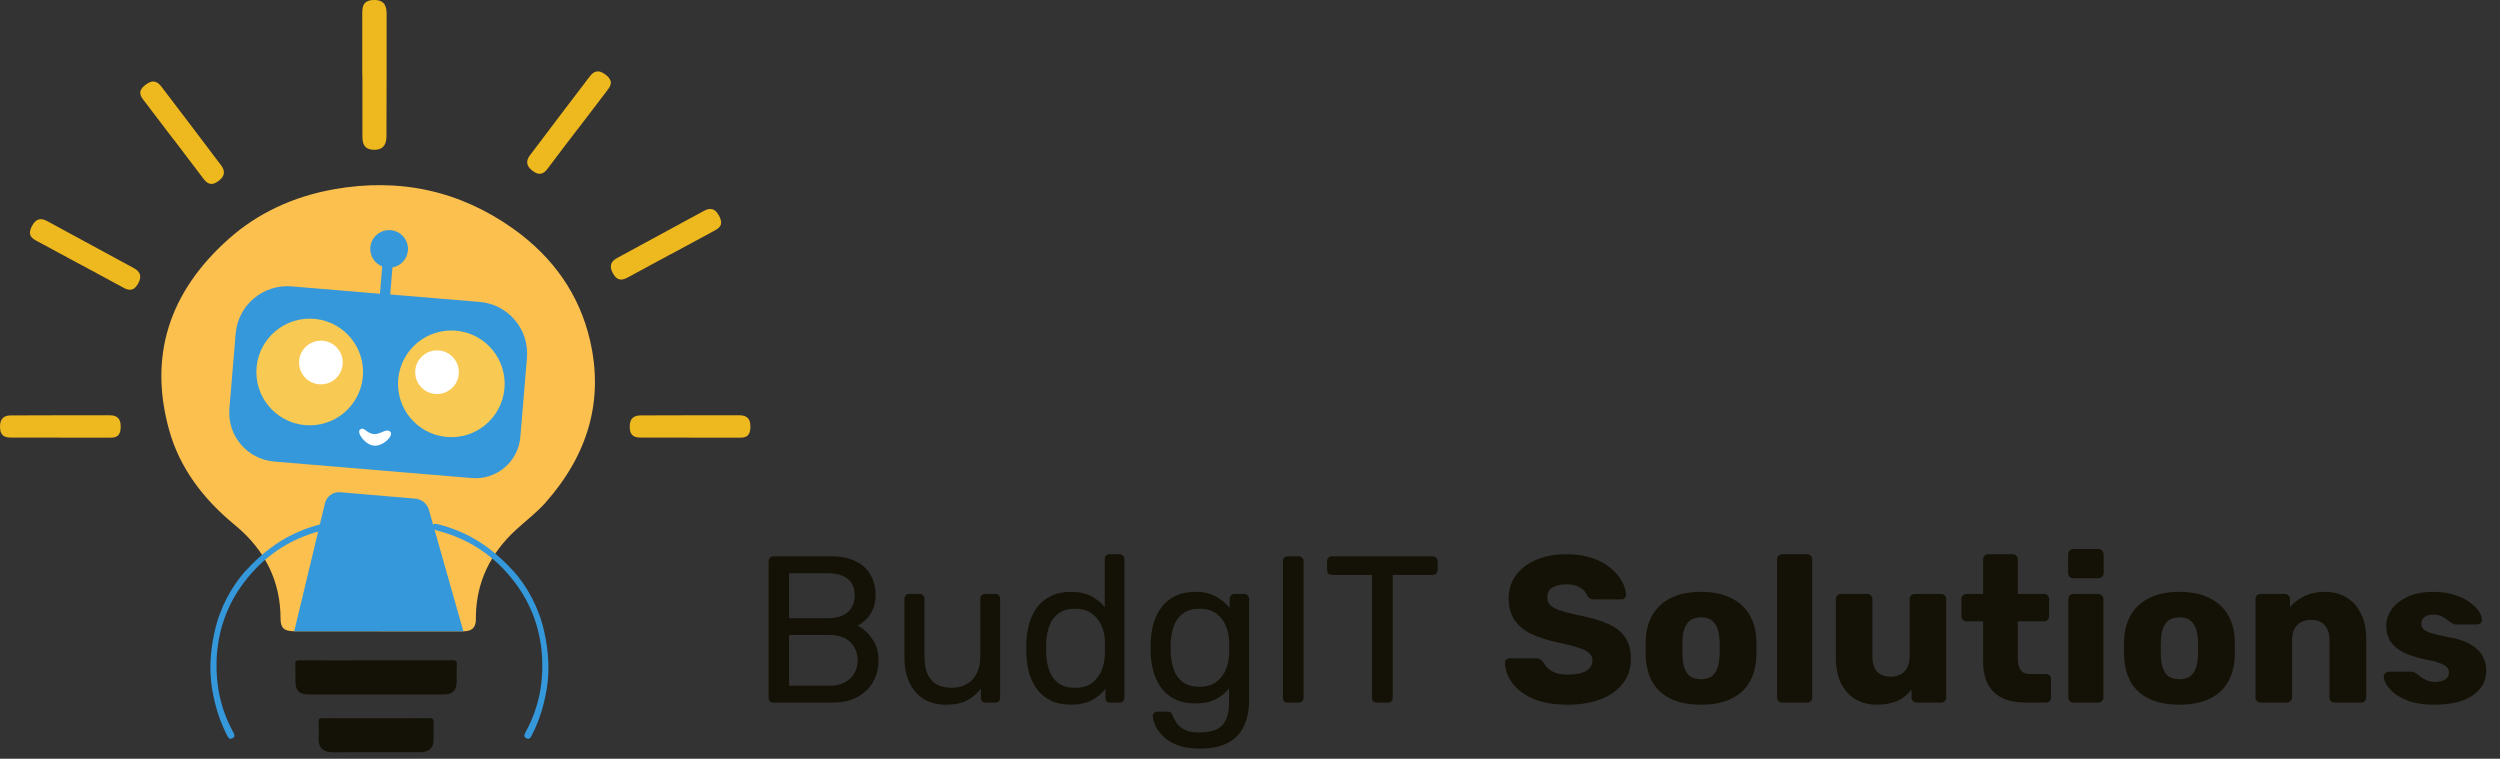 <svg xmlns="http://www.w3.org/2000/svg" width="201" height="61" viewBox="0 0 201 61" fill="none"><rect x="0" y="0" width="201" height="61" fill="#333333" stroke="none"/><path d="M55.452 35.181C54.149 35.181 52.846 35.175 51.543 35.181C51.085 35.181 50.639 35.107 50.628 34.324C50.618 33.557 51.059 33.399 51.516 33.399C54.154 33.389 56.797 33.384 59.435 33.389C59.881 33.389 60.333 33.505 60.333 34.293C60.333 35.191 59.839 35.196 59.361 35.191C58.058 35.186 56.755 35.191 55.452 35.191V35.181Z" fill="#EEB81F"></path><path d="M4.824 35.181C3.521 35.181 2.218 35.175 0.914 35.181C0.457 35.181 0.011 35.107 0 34.324C-0.01 33.557 0.431 33.399 0.888 33.399C3.526 33.389 6.169 33.384 8.807 33.389C9.253 33.389 9.705 33.505 9.705 34.293C9.705 35.191 9.211 35.196 8.733 35.191C7.43 35.186 6.127 35.191 4.824 35.191V35.181Z" fill="#EEB81F"></path><path d="M6.458 21.256C7.603 21.876 8.754 22.491 9.894 23.116C10.294 23.337 10.725 23.479 11.108 22.796C11.481 22.123 11.166 21.782 10.767 21.561C8.449 20.294 6.127 19.039 3.804 17.783C3.41 17.573 2.958 17.457 2.585 18.145C2.154 18.934 2.585 19.175 3.011 19.401C4.162 20.016 5.307 20.641 6.453 21.261V21.251L6.458 21.256Z" fill="#EEB81F"></path><path d="M13.972 11.225C14.76 12.26 15.553 13.296 16.336 14.341C16.61 14.709 16.946 15.019 17.571 14.551C18.186 14.094 18.044 13.648 17.771 13.285C16.179 11.178 14.587 9.071 12.984 6.974C12.711 6.617 12.348 6.328 11.723 6.801C11.003 7.342 11.303 7.742 11.597 8.12C12.39 9.155 13.178 10.195 13.967 11.23H13.977L13.972 11.225Z" fill="#EEB81F"></path><path d="M53.927 20.436C52.781 21.056 51.631 21.671 50.49 22.297C50.091 22.517 49.66 22.659 49.277 21.976C48.904 21.303 49.219 20.962 49.618 20.741C51.935 19.475 54.258 18.219 56.58 16.963C56.974 16.753 57.426 16.637 57.799 17.326C58.23 18.114 57.799 18.356 57.374 18.582C56.223 19.197 55.078 19.822 53.932 20.442V20.431L53.927 20.436Z" fill="#EEB81F"></path><path d="M46.418 10.411C45.63 11.446 44.837 12.481 44.054 13.527C43.78 13.895 43.444 14.205 42.819 13.737C42.204 13.28 42.346 12.833 42.619 12.471C44.211 10.364 45.803 8.257 47.406 6.16C47.679 5.803 48.042 5.514 48.667 5.987C49.387 6.528 49.087 6.927 48.793 7.306C48 8.341 47.212 9.381 46.423 10.416H46.413L46.418 10.411Z" fill="#EEB81F"></path><path d="M29.137 6.057C29.137 7.673 29.142 9.29 29.137 10.907C29.137 11.474 29.217 12.028 30.067 12.042C30.9 12.055 31.071 11.507 31.071 10.94C31.083 7.667 31.088 4.388 31.083 1.115C31.083 0.561 30.957 -0 30.101 -0C29.125 -0 29.12 0.613 29.125 1.206C29.131 2.823 29.125 4.44 29.125 6.057H29.137Z" fill="#EEB81F"></path><path d="M30.24 53.091C32.278 53.091 34.317 53.096 36.351 53.086C36.634 53.086 36.755 53.128 36.729 53.449C36.697 53.9 36.729 54.352 36.718 54.809C36.708 55.514 36.398 55.834 35.689 55.834C33.398 55.834 31.107 55.834 28.816 55.834C27.486 55.834 26.152 55.834 24.822 55.834C24.06 55.834 23.761 55.529 23.75 54.773C23.75 54.321 23.766 53.864 23.745 53.412C23.729 53.133 23.834 53.091 24.081 53.091C26.131 53.102 28.185 53.091 30.234 53.091H30.24Z" fill="#141206"></path><path d="M30.25 57.747C31.664 57.747 33.072 57.757 34.485 57.736C34.811 57.736 34.885 57.831 34.869 58.135C34.843 58.598 34.869 59.066 34.858 59.533C34.853 60.064 34.548 60.395 34.023 60.463C33.907 60.479 33.786 60.479 33.666 60.479C31.39 60.479 29.11 60.463 26.835 60.489C26.005 60.5 25.553 60.116 25.616 59.27C25.647 58.871 25.637 58.472 25.616 58.072C25.6 57.815 25.674 57.736 25.942 57.741C27.381 57.757 28.816 57.747 30.255 57.747H30.25Z" fill="#141206"></path><path d="M30.397 50.753C28.148 50.753 25.905 50.753 23.656 50.753C22.852 50.753 22.558 50.49 22.558 49.76C22.558 46.765 21.339 44.227 18.874 42.204C16.31 40.097 14.44 37.601 13.599 34.574C11.954 28.663 13.557 23.508 18.386 19.21C20.724 17.129 23.567 15.81 26.793 15.227C32.147 14.26 36.992 15.353 41.258 18.385C44.506 20.697 46.586 23.708 47.432 27.344C48.567 32.204 47.275 36.555 43.844 40.428C43.139 41.221 42.278 41.867 41.495 42.587C39.409 44.5 38.321 46.796 38.263 49.476C38.263 49.612 38.263 49.744 38.258 49.88C38.237 50.474 37.916 50.758 37.254 50.758C34.969 50.758 32.683 50.758 30.397 50.758V50.753Z" fill="#FCC04E"></path><path d="M37.254 50.753H23.656L26.125 40.464C26.262 39.902 26.782 39.524 27.36 39.576L33.387 40.091C33.907 40.133 34.343 40.496 34.485 40.995L37.254 50.753Z" fill="#3498DB"></path><path d="M41.295 45.924C42.377 47.143 43.318 48.824 43.749 50.758C44.096 52.303 44.217 53.869 43.949 55.44C43.733 56.696 43.376 57.909 42.793 59.044C42.698 59.228 42.619 59.486 42.346 59.37C42.031 59.239 42.194 58.987 42.293 58.797C43.255 57.027 43.665 55.103 43.596 53.123C43.523 50.826 42.803 48.698 41.405 46.843C39.834 44.758 37.79 43.36 35.263 42.687C35.2 42.671 35.137 42.656 35.079 42.635C34.9 42.577 34.722 42.503 34.795 42.267C34.864 42.057 35.053 42.109 35.205 42.146C35.962 42.33 36.692 42.598 37.391 42.929C38.736 43.565 40.044 44.553 41.285 45.924H41.295Z" fill="#3498DB"></path><path d="M19.715 45.924C18.633 47.143 17.692 48.824 17.261 50.758C16.914 52.303 16.793 53.869 17.061 55.44C17.277 56.696 17.634 57.909 18.217 59.044C18.312 59.228 18.391 59.486 18.664 59.37C18.979 59.239 18.816 58.987 18.716 58.797C17.755 57.027 17.345 55.103 17.413 53.123C17.487 50.826 18.207 48.698 19.605 46.843C21.176 44.758 23.22 43.36 25.747 42.687C25.81 42.671 25.873 42.656 25.931 42.635C26.11 42.577 26.288 42.503 26.215 42.267C26.146 42.057 25.957 42.109 25.805 42.146C25.048 42.33 24.318 42.598 23.619 42.929C22.274 43.565 20.965 44.553 19.725 45.924H19.715Z" fill="#3498DB"></path><path d="M42.367 28.778L41.836 35.131C41.673 37.123 39.924 38.599 37.932 38.436L22.043 37.107C19.878 36.928 18.265 35.026 18.443 32.856L18.948 26.824C19.137 24.533 21.155 22.836 23.446 23.025L30.55 23.619L30.728 21.422C30.124 21.186 29.719 20.576 29.772 19.893C29.846 19.058 30.576 18.438 31.411 18.506C32.247 18.579 32.867 19.31 32.799 20.145C32.736 20.839 32.215 21.385 31.553 21.501L31.375 23.676L38.568 24.275C40.859 24.465 42.556 26.477 42.367 28.763V28.778Z" fill="#3498DB"></path><path d="M24.901 34.196C27.269 34.196 29.189 32.276 29.189 29.908C29.189 27.54 27.269 25.62 24.901 25.62C22.533 25.62 20.613 27.54 20.613 29.908C20.613 32.276 22.533 34.196 24.901 34.196Z" fill="#F9CA53"></path><path d="M36.288 35.147C38.656 35.147 40.575 33.227 40.575 30.859C40.575 28.491 38.656 26.572 36.288 26.572C33.92 26.572 32 28.491 32 30.859C32 33.227 33.92 35.147 36.288 35.147Z" fill="#F9CA53"></path><path d="M25.8 30.901C26.769 30.901 27.555 30.116 27.555 29.146C27.555 28.177 26.769 27.391 25.8 27.391C24.83 27.391 24.045 28.177 24.045 29.146C24.045 30.116 24.83 30.901 25.8 30.901Z" fill="white"></path><path d="M35.137 31.679C36.106 31.679 36.892 30.893 36.892 29.924C36.892 28.955 36.106 28.169 35.137 28.169C34.168 28.169 33.382 28.955 33.382 29.924C33.382 30.893 34.168 31.679 35.137 31.679Z" fill="white"></path><path d="M31.406 34.753C31.627 35.031 30.812 35.893 30.072 35.83C29.331 35.767 28.669 34.774 28.936 34.548C29.289 34.248 29.441 34.874 30.098 34.9C30.649 34.921 31.096 34.364 31.411 34.753H31.406Z" fill="white"></path><path d="M62.182 56.49C62.058 56.49 61.963 56.456 61.896 56.389C61.829 56.31 61.795 56.215 61.795 56.103V45.131C61.795 45.008 61.829 44.913 61.896 44.846C61.963 44.767 62.058 44.728 62.182 44.728H66.785C67.626 44.728 68.309 44.868 68.835 45.148C69.373 45.417 69.765 45.786 70.012 46.257C70.269 46.727 70.398 47.254 70.398 47.836C70.398 48.296 70.32 48.693 70.163 49.029C70.017 49.354 69.832 49.623 69.608 49.836C69.384 50.038 69.166 50.194 68.953 50.306C69.39 50.519 69.776 50.867 70.112 51.348C70.46 51.83 70.633 52.412 70.633 53.096C70.633 53.712 70.493 54.277 70.213 54.793C69.933 55.308 69.513 55.722 68.953 56.036C68.404 56.339 67.721 56.49 66.903 56.49H62.182ZM63.442 55.129H66.685C67.413 55.129 67.973 54.933 68.365 54.541C68.757 54.149 68.953 53.667 68.953 53.096C68.953 52.502 68.757 52.015 68.365 51.634C67.973 51.242 67.413 51.046 66.685 51.046H63.442V55.129ZM63.442 49.702H66.534C67.25 49.702 67.794 49.539 68.163 49.214C68.533 48.878 68.718 48.425 68.718 47.853C68.718 47.282 68.533 46.845 68.163 46.543C67.794 46.24 67.25 46.089 66.534 46.089H63.442V49.702ZM76.06 56.658C75.343 56.658 74.733 56.501 74.229 56.187C73.736 55.862 73.361 55.414 73.103 54.843C72.845 54.272 72.716 53.617 72.716 52.877V48.139C72.716 48.027 72.75 47.937 72.817 47.87C72.896 47.792 72.991 47.752 73.103 47.752H73.943C74.055 47.752 74.145 47.792 74.212 47.87C74.29 47.937 74.329 48.027 74.329 48.139V52.793C74.329 54.462 75.058 55.297 76.514 55.297C77.208 55.297 77.763 55.078 78.177 54.642C78.603 54.193 78.816 53.577 78.816 52.793V48.139C78.816 48.027 78.849 47.937 78.916 47.87C78.995 47.792 79.09 47.752 79.202 47.752H80.025C80.149 47.752 80.244 47.792 80.311 47.87C80.378 47.937 80.412 48.027 80.412 48.139V56.103C80.412 56.215 80.378 56.31 80.311 56.389C80.244 56.456 80.149 56.49 80.025 56.49H79.253C79.141 56.49 79.045 56.456 78.967 56.389C78.9 56.31 78.866 56.215 78.866 56.103V55.364C78.564 55.756 78.194 56.07 77.757 56.305C77.332 56.54 76.766 56.658 76.06 56.658ZM86.101 56.658C85.485 56.658 84.953 56.551 84.504 56.339C84.056 56.114 83.687 55.818 83.395 55.448C83.115 55.067 82.903 54.636 82.757 54.154C82.623 53.672 82.544 53.163 82.522 52.625C82.511 52.446 82.505 52.278 82.505 52.121C82.505 51.964 82.511 51.796 82.522 51.617C82.544 51.09 82.623 50.586 82.757 50.105C82.903 49.623 83.115 49.192 83.395 48.811C83.687 48.43 84.056 48.133 84.504 47.92C84.953 47.696 85.485 47.584 86.101 47.584C86.762 47.584 87.311 47.702 87.747 47.937C88.184 48.172 88.543 48.464 88.823 48.811V44.946C88.823 44.834 88.856 44.745 88.924 44.678C89.002 44.599 89.097 44.56 89.209 44.56H90.016C90.128 44.56 90.217 44.599 90.285 44.678C90.363 44.745 90.402 44.834 90.402 44.946V56.103C90.402 56.215 90.363 56.31 90.285 56.389C90.217 56.456 90.128 56.49 90.016 56.49H89.26C89.136 56.49 89.041 56.456 88.974 56.389C88.907 56.31 88.873 56.215 88.873 56.103V55.398C88.593 55.756 88.229 56.059 87.781 56.305C87.333 56.54 86.773 56.658 86.101 56.658ZM86.454 55.297C87.014 55.297 87.462 55.168 87.798 54.91C88.134 54.653 88.386 54.328 88.554 53.936C88.722 53.532 88.812 53.124 88.823 52.709C88.834 52.53 88.84 52.317 88.84 52.071C88.84 51.813 88.834 51.595 88.823 51.415C88.812 51.023 88.716 50.637 88.537 50.256C88.369 49.875 88.111 49.561 87.764 49.315C87.428 49.069 86.991 48.945 86.454 48.945C85.882 48.945 85.429 49.074 85.093 49.332C84.757 49.578 84.516 49.909 84.37 50.323C84.224 50.726 84.14 51.163 84.118 51.634C84.107 51.959 84.107 52.283 84.118 52.608C84.14 53.079 84.224 53.521 84.37 53.936C84.516 54.339 84.757 54.669 85.093 54.927C85.429 55.173 85.882 55.297 86.454 55.297ZM96.48 60.186C95.719 60.186 95.091 60.086 94.598 59.884C94.117 59.682 93.736 59.436 93.456 59.145C93.187 58.864 92.991 58.579 92.868 58.288C92.756 58.008 92.694 57.784 92.683 57.615C92.672 57.504 92.705 57.408 92.784 57.33C92.873 57.252 92.968 57.212 93.069 57.212H93.876C93.977 57.212 94.061 57.235 94.128 57.279C94.195 57.324 94.251 57.419 94.296 57.565C94.363 57.733 94.464 57.918 94.598 58.12C94.733 58.332 94.94 58.512 95.22 58.657C95.5 58.814 95.892 58.892 96.396 58.892C96.923 58.892 97.365 58.82 97.724 58.674C98.082 58.54 98.351 58.293 98.53 57.935C98.721 57.587 98.816 57.106 98.816 56.49V55.347C98.547 55.694 98.194 55.986 97.757 56.221C97.32 56.445 96.771 56.557 96.111 56.557C95.483 56.557 94.945 56.45 94.498 56.238C94.049 56.014 93.68 55.717 93.388 55.347C93.108 54.966 92.896 54.535 92.75 54.053C92.616 53.572 92.537 53.068 92.515 52.541C92.504 52.227 92.504 51.919 92.515 51.617C92.537 51.09 92.616 50.586 92.75 50.105C92.896 49.623 93.108 49.192 93.388 48.811C93.68 48.43 94.049 48.133 94.498 47.92C94.945 47.696 95.483 47.584 96.111 47.584C96.783 47.584 97.337 47.713 97.774 47.971C98.222 48.217 98.586 48.52 98.866 48.878V48.156C98.866 48.044 98.9 47.948 98.967 47.87C99.045 47.792 99.141 47.752 99.253 47.752H100.026C100.138 47.752 100.233 47.792 100.311 47.87C100.39 47.948 100.429 48.044 100.429 48.156V56.305C100.429 57.055 100.3 57.722 100.042 58.304C99.796 58.887 99.381 59.346 98.799 59.682C98.228 60.018 97.455 60.186 96.48 60.186ZM96.447 55.213C97.007 55.213 97.455 55.084 97.791 54.826C98.138 54.569 98.39 54.244 98.547 53.852C98.715 53.46 98.805 53.062 98.816 52.659C98.827 52.502 98.833 52.312 98.833 52.087C98.833 51.852 98.827 51.656 98.816 51.499C98.805 51.096 98.715 50.698 98.547 50.306C98.39 49.914 98.138 49.59 97.791 49.332C97.455 49.074 97.007 48.945 96.447 48.945C95.886 48.945 95.438 49.074 95.102 49.332C94.766 49.578 94.525 49.909 94.38 50.323C94.234 50.726 94.15 51.163 94.128 51.634C94.117 51.925 94.117 52.222 94.128 52.524C94.15 52.995 94.234 53.437 94.38 53.852C94.525 54.255 94.766 54.585 95.102 54.843C95.438 55.09 95.886 55.213 96.447 55.213ZM103.532 56.49C103.409 56.49 103.313 56.456 103.246 56.389C103.179 56.31 103.145 56.215 103.145 56.103V45.114C103.145 45.002 103.179 44.913 103.246 44.846C103.313 44.767 103.409 44.728 103.532 44.728H104.422C104.534 44.728 104.624 44.767 104.691 44.846C104.77 44.913 104.809 45.002 104.809 45.114V56.103C104.809 56.215 104.77 56.31 104.691 56.389C104.624 56.456 104.534 56.49 104.422 56.49H103.532ZM110.697 56.49C110.585 56.49 110.49 56.456 110.412 56.389C110.344 56.31 110.311 56.215 110.311 56.103V46.223H107.085C106.973 46.223 106.877 46.19 106.799 46.123C106.732 46.044 106.698 45.949 106.698 45.837V45.131C106.698 45.008 106.732 44.913 106.799 44.846C106.877 44.767 106.973 44.728 107.085 44.728H115.184C115.307 44.728 115.402 44.767 115.469 44.846C115.548 44.913 115.587 45.008 115.587 45.131V45.837C115.587 45.949 115.548 46.044 115.469 46.123C115.402 46.19 115.307 46.223 115.184 46.223H111.974V56.103C111.974 56.215 111.935 56.31 111.857 56.389C111.789 56.456 111.694 56.49 111.571 56.49H110.697Z" fill="#141206"></path><path d="M126.068 56.658C124.948 56.658 124.018 56.501 123.279 56.187C122.539 55.862 121.979 55.442 121.598 54.927C121.217 54.412 121.016 53.863 120.993 53.28C120.993 53.191 121.027 53.112 121.094 53.045C121.173 52.967 121.262 52.928 121.363 52.928H123.48C123.637 52.928 123.755 52.956 123.833 53.011C123.923 53.068 124.001 53.14 124.068 53.23C124.158 53.398 124.281 53.56 124.438 53.717C124.606 53.874 124.819 54.003 125.076 54.104C125.345 54.193 125.676 54.238 126.068 54.238C126.717 54.238 127.205 54.137 127.53 53.936C127.866 53.734 128.034 53.459 128.034 53.112C128.034 52.866 127.944 52.664 127.765 52.507C127.586 52.339 127.294 52.194 126.891 52.071C126.499 51.936 125.973 51.802 125.312 51.667C124.46 51.488 123.732 51.258 123.127 50.978C122.534 50.687 122.08 50.312 121.766 49.853C121.453 49.382 121.296 48.8 121.296 48.105C121.296 47.422 121.486 46.811 121.867 46.274C122.259 45.736 122.802 45.316 123.497 45.013C124.191 44.711 125.015 44.56 125.967 44.56C126.74 44.56 127.418 44.66 128 44.862C128.594 45.064 129.092 45.333 129.495 45.669C129.899 46.005 130.201 46.363 130.403 46.744C130.616 47.114 130.728 47.478 130.739 47.836C130.739 47.926 130.705 48.01 130.638 48.088C130.571 48.156 130.487 48.189 130.386 48.189H128.168C128.045 48.189 127.938 48.167 127.849 48.122C127.759 48.077 127.681 48.004 127.614 47.904C127.546 47.657 127.367 47.444 127.076 47.265C126.796 47.075 126.426 46.979 125.967 46.979C125.474 46.979 125.088 47.069 124.808 47.248C124.539 47.416 124.404 47.679 124.404 48.038C124.404 48.262 124.477 48.458 124.623 48.626C124.78 48.794 125.032 48.94 125.379 49.063C125.737 49.186 126.225 49.315 126.841 49.449C127.86 49.64 128.683 49.881 129.311 50.172C129.938 50.452 130.397 50.822 130.688 51.281C130.98 51.729 131.125 52.295 131.125 52.978C131.125 53.74 130.907 54.401 130.47 54.961C130.044 55.51 129.451 55.929 128.689 56.221C127.927 56.512 127.054 56.658 126.068 56.658ZM136.756 56.658C135.815 56.658 135.02 56.506 134.37 56.204C133.732 55.901 133.239 55.47 132.891 54.91C132.555 54.339 132.365 53.661 132.32 52.877C132.309 52.653 132.303 52.401 132.303 52.121C132.303 51.83 132.309 51.578 132.32 51.365C132.365 50.569 132.567 49.892 132.925 49.332C133.284 48.772 133.782 48.34 134.421 48.038C135.07 47.735 135.849 47.584 136.756 47.584C137.675 47.584 138.453 47.735 139.092 48.038C139.741 48.34 140.245 48.772 140.604 49.332C140.962 49.892 141.164 50.569 141.209 51.365C141.22 51.578 141.226 51.83 141.226 52.121C141.226 52.401 141.22 52.653 141.209 52.877C141.164 53.661 140.968 54.339 140.621 54.91C140.285 55.47 139.792 55.901 139.142 56.204C138.504 56.506 137.708 56.658 136.756 56.658ZM136.756 54.608C137.26 54.608 137.624 54.456 137.848 54.154C138.083 53.852 138.218 53.398 138.252 52.793C138.263 52.625 138.268 52.401 138.268 52.121C138.268 51.841 138.263 51.617 138.252 51.449C138.218 50.855 138.083 50.407 137.848 50.105C137.624 49.791 137.26 49.634 136.756 49.634C136.263 49.634 135.899 49.791 135.664 50.105C135.429 50.407 135.3 50.855 135.277 51.449C135.266 51.617 135.261 51.841 135.261 52.121C135.261 52.401 135.266 52.625 135.277 52.793C135.3 53.398 135.429 53.852 135.664 54.154C135.899 54.456 136.263 54.608 136.756 54.608ZM143.298 56.49C143.175 56.49 143.074 56.45 142.996 56.372C142.917 56.294 142.878 56.193 142.878 56.07V44.98C142.878 44.857 142.917 44.756 142.996 44.677C143.074 44.599 143.175 44.56 143.298 44.56H145.281C145.404 44.56 145.505 44.599 145.583 44.677C145.662 44.756 145.701 44.857 145.701 44.98V56.07C145.701 56.193 145.662 56.294 145.583 56.372C145.505 56.45 145.404 56.49 145.281 56.49H143.298ZM150.895 56.658C150.257 56.658 149.685 56.512 149.181 56.221C148.689 55.929 148.302 55.504 148.022 54.944C147.742 54.373 147.602 53.678 147.602 52.86V48.172C147.602 48.049 147.641 47.948 147.72 47.87C147.798 47.791 147.899 47.752 148.022 47.752H150.122C150.246 47.752 150.346 47.791 150.425 47.87C150.503 47.948 150.542 48.049 150.542 48.172V52.759C150.542 53.857 151.035 54.406 152.021 54.406C152.48 54.406 152.844 54.266 153.113 53.986C153.393 53.695 153.533 53.286 153.533 52.759V48.172C153.533 48.049 153.572 47.948 153.651 47.87C153.729 47.791 153.83 47.752 153.953 47.752H156.054C156.177 47.752 156.278 47.791 156.356 47.87C156.435 47.948 156.474 48.049 156.474 48.172V56.07C156.474 56.193 156.435 56.294 156.356 56.372C156.278 56.45 156.177 56.49 156.054 56.49H154.105C153.993 56.49 153.892 56.45 153.802 56.372C153.724 56.294 153.685 56.193 153.685 56.07V55.431C153.393 55.834 153.012 56.142 152.542 56.355C152.083 56.557 151.534 56.658 150.895 56.658ZM162.92 56.49C162.203 56.49 161.581 56.378 161.055 56.154C160.539 55.918 160.142 55.56 159.862 55.078C159.582 54.585 159.442 53.952 159.442 53.179V49.953H158.131C158.008 49.953 157.901 49.914 157.812 49.836C157.733 49.757 157.694 49.657 157.694 49.533V48.172C157.694 48.049 157.733 47.948 157.812 47.87C157.901 47.791 158.008 47.752 158.131 47.752H159.442V44.98C159.442 44.857 159.481 44.756 159.559 44.677C159.649 44.599 159.75 44.56 159.862 44.56H161.811C161.934 44.56 162.035 44.599 162.113 44.677C162.192 44.756 162.231 44.857 162.231 44.98V47.752H164.331C164.454 47.752 164.555 47.791 164.634 47.87C164.712 47.948 164.751 48.049 164.751 48.172V49.533C164.751 49.657 164.712 49.757 164.634 49.836C164.555 49.914 164.454 49.953 164.331 49.953H162.231V52.944C162.231 53.325 162.304 53.628 162.449 53.852C162.595 54.076 162.841 54.188 163.189 54.188H164.482C164.606 54.188 164.706 54.227 164.785 54.305C164.863 54.384 164.902 54.484 164.902 54.608V56.07C164.902 56.193 164.863 56.294 164.785 56.372C164.706 56.45 164.606 56.49 164.482 56.49H162.92ZM166.714 56.49C166.59 56.49 166.49 56.45 166.411 56.372C166.333 56.294 166.294 56.193 166.294 56.07V48.172C166.294 48.049 166.333 47.948 166.411 47.87C166.49 47.791 166.59 47.752 166.714 47.752H168.696C168.808 47.752 168.904 47.791 168.982 47.87C169.072 47.948 169.116 48.049 169.116 48.172V56.07C169.116 56.193 169.072 56.294 168.982 56.372C168.904 56.45 168.808 56.49 168.696 56.49H166.714ZM166.697 46.492C166.574 46.492 166.473 46.453 166.394 46.374C166.316 46.296 166.277 46.195 166.277 46.072V44.577C166.277 44.453 166.316 44.352 166.394 44.274C166.473 44.184 166.574 44.14 166.697 44.14H168.696C168.82 44.14 168.92 44.184 168.999 44.274C169.088 44.352 169.133 44.453 169.133 44.577V46.072C169.133 46.195 169.088 46.296 168.999 46.374C168.92 46.453 168.82 46.492 168.696 46.492H166.697ZM175.218 56.658C174.277 56.658 173.482 56.506 172.832 56.204C172.194 55.901 171.701 55.47 171.354 54.91C171.018 54.339 170.827 53.661 170.783 52.877C170.771 52.653 170.766 52.401 170.766 52.121C170.766 51.83 170.771 51.578 170.783 51.365C170.827 50.569 171.029 49.892 171.387 49.332C171.746 48.772 172.244 48.34 172.883 48.038C173.533 47.735 174.311 47.584 175.218 47.584C176.137 47.584 176.916 47.735 177.554 48.038C178.204 48.34 178.708 48.772 179.066 49.332C179.425 49.892 179.626 50.569 179.671 51.365C179.682 51.578 179.688 51.83 179.688 52.121C179.688 52.401 179.682 52.653 179.671 52.877C179.626 53.661 179.43 54.339 179.083 54.91C178.747 55.47 178.254 55.901 177.604 56.204C176.966 56.506 176.171 56.658 175.218 56.658ZM175.218 54.608C175.723 54.608 176.087 54.456 176.311 54.154C176.546 53.852 176.68 53.398 176.714 52.793C176.725 52.625 176.731 52.401 176.731 52.121C176.731 51.841 176.725 51.617 176.714 51.449C176.68 50.855 176.546 50.407 176.311 50.105C176.087 49.791 175.723 49.634 175.218 49.634C174.726 49.634 174.362 49.791 174.126 50.105C173.891 50.407 173.762 50.855 173.74 51.449C173.729 51.617 173.723 51.841 173.723 52.121C173.723 52.401 173.729 52.625 173.74 52.793C173.762 53.398 173.891 53.852 174.126 54.154C174.362 54.456 174.726 54.608 175.218 54.608ZM181.761 56.49C181.637 56.49 181.537 56.45 181.458 56.372C181.38 56.294 181.341 56.193 181.341 56.07V48.172C181.341 48.049 181.38 47.948 181.458 47.87C181.537 47.791 181.637 47.752 181.761 47.752H183.693C183.816 47.752 183.917 47.791 183.995 47.87C184.074 47.948 184.113 48.049 184.113 48.172V48.811C184.404 48.464 184.785 48.172 185.256 47.937C185.726 47.702 186.281 47.584 186.919 47.584C187.569 47.584 188.14 47.73 188.633 48.021C189.137 48.312 189.529 48.744 189.809 49.315C190.1 49.875 190.246 50.564 190.246 51.382V56.07C190.246 56.193 190.201 56.294 190.112 56.372C190.033 56.45 189.938 56.49 189.826 56.49H187.709C187.597 56.49 187.496 56.45 187.406 56.372C187.328 56.294 187.289 56.193 187.289 56.07V51.482C187.289 50.956 187.16 50.553 186.902 50.273C186.656 49.981 186.286 49.836 185.793 49.836C185.334 49.836 184.964 49.981 184.684 50.273C184.415 50.553 184.281 50.956 184.281 51.482V56.07C184.281 56.193 184.236 56.294 184.147 56.372C184.068 56.45 183.973 56.49 183.861 56.49H181.761ZM195.717 56.658C194.989 56.658 194.367 56.579 193.852 56.422C193.348 56.254 192.933 56.053 192.608 55.818C192.295 55.582 192.06 55.341 191.903 55.095C191.746 54.837 191.662 54.619 191.651 54.44C191.639 54.316 191.679 54.216 191.768 54.137C191.858 54.048 191.953 54.003 192.054 54.003H193.969C194.003 54.003 194.031 54.008 194.053 54.02C194.076 54.031 194.109 54.053 194.154 54.087C194.3 54.165 194.446 54.266 194.591 54.389C194.737 54.501 194.905 54.602 195.095 54.692C195.286 54.781 195.515 54.826 195.784 54.826C196.098 54.826 196.361 54.765 196.574 54.641C196.787 54.518 196.893 54.333 196.893 54.087C196.893 53.908 196.843 53.762 196.742 53.65C196.641 53.527 196.434 53.409 196.12 53.297C195.818 53.185 195.358 53.073 194.742 52.961C194.16 52.827 193.65 52.653 193.213 52.44C192.776 52.216 192.44 51.931 192.205 51.583C191.97 51.225 191.852 50.794 191.852 50.289C191.852 49.841 191.998 49.41 192.289 48.996C192.58 48.581 193.006 48.245 193.566 47.987C194.126 47.719 194.815 47.584 195.633 47.584C196.283 47.584 196.843 47.663 197.313 47.819C197.795 47.965 198.198 48.156 198.523 48.391C198.859 48.626 199.111 48.867 199.279 49.113C199.447 49.36 199.537 49.584 199.548 49.785C199.559 49.897 199.526 49.998 199.447 50.088C199.369 50.166 199.279 50.205 199.178 50.205H197.431C197.386 50.205 197.341 50.2 197.296 50.189C197.252 50.166 197.212 50.144 197.179 50.121C197.044 50.054 196.91 49.965 196.775 49.853C196.641 49.741 196.484 49.64 196.305 49.55C196.126 49.461 195.902 49.416 195.633 49.416C195.33 49.416 195.095 49.483 194.927 49.617C194.759 49.752 194.675 49.925 194.675 50.138C194.675 50.284 194.72 50.418 194.81 50.541C194.91 50.665 195.106 50.777 195.398 50.877C195.7 50.978 196.165 51.09 196.792 51.214C197.565 51.337 198.181 51.538 198.641 51.819C199.1 52.087 199.425 52.407 199.615 52.776C199.806 53.135 199.901 53.516 199.901 53.919C199.901 54.456 199.738 54.933 199.413 55.347C199.1 55.761 198.629 56.086 198.002 56.322C197.375 56.546 196.613 56.658 195.717 56.658Z" fill="#141206"></path></svg>